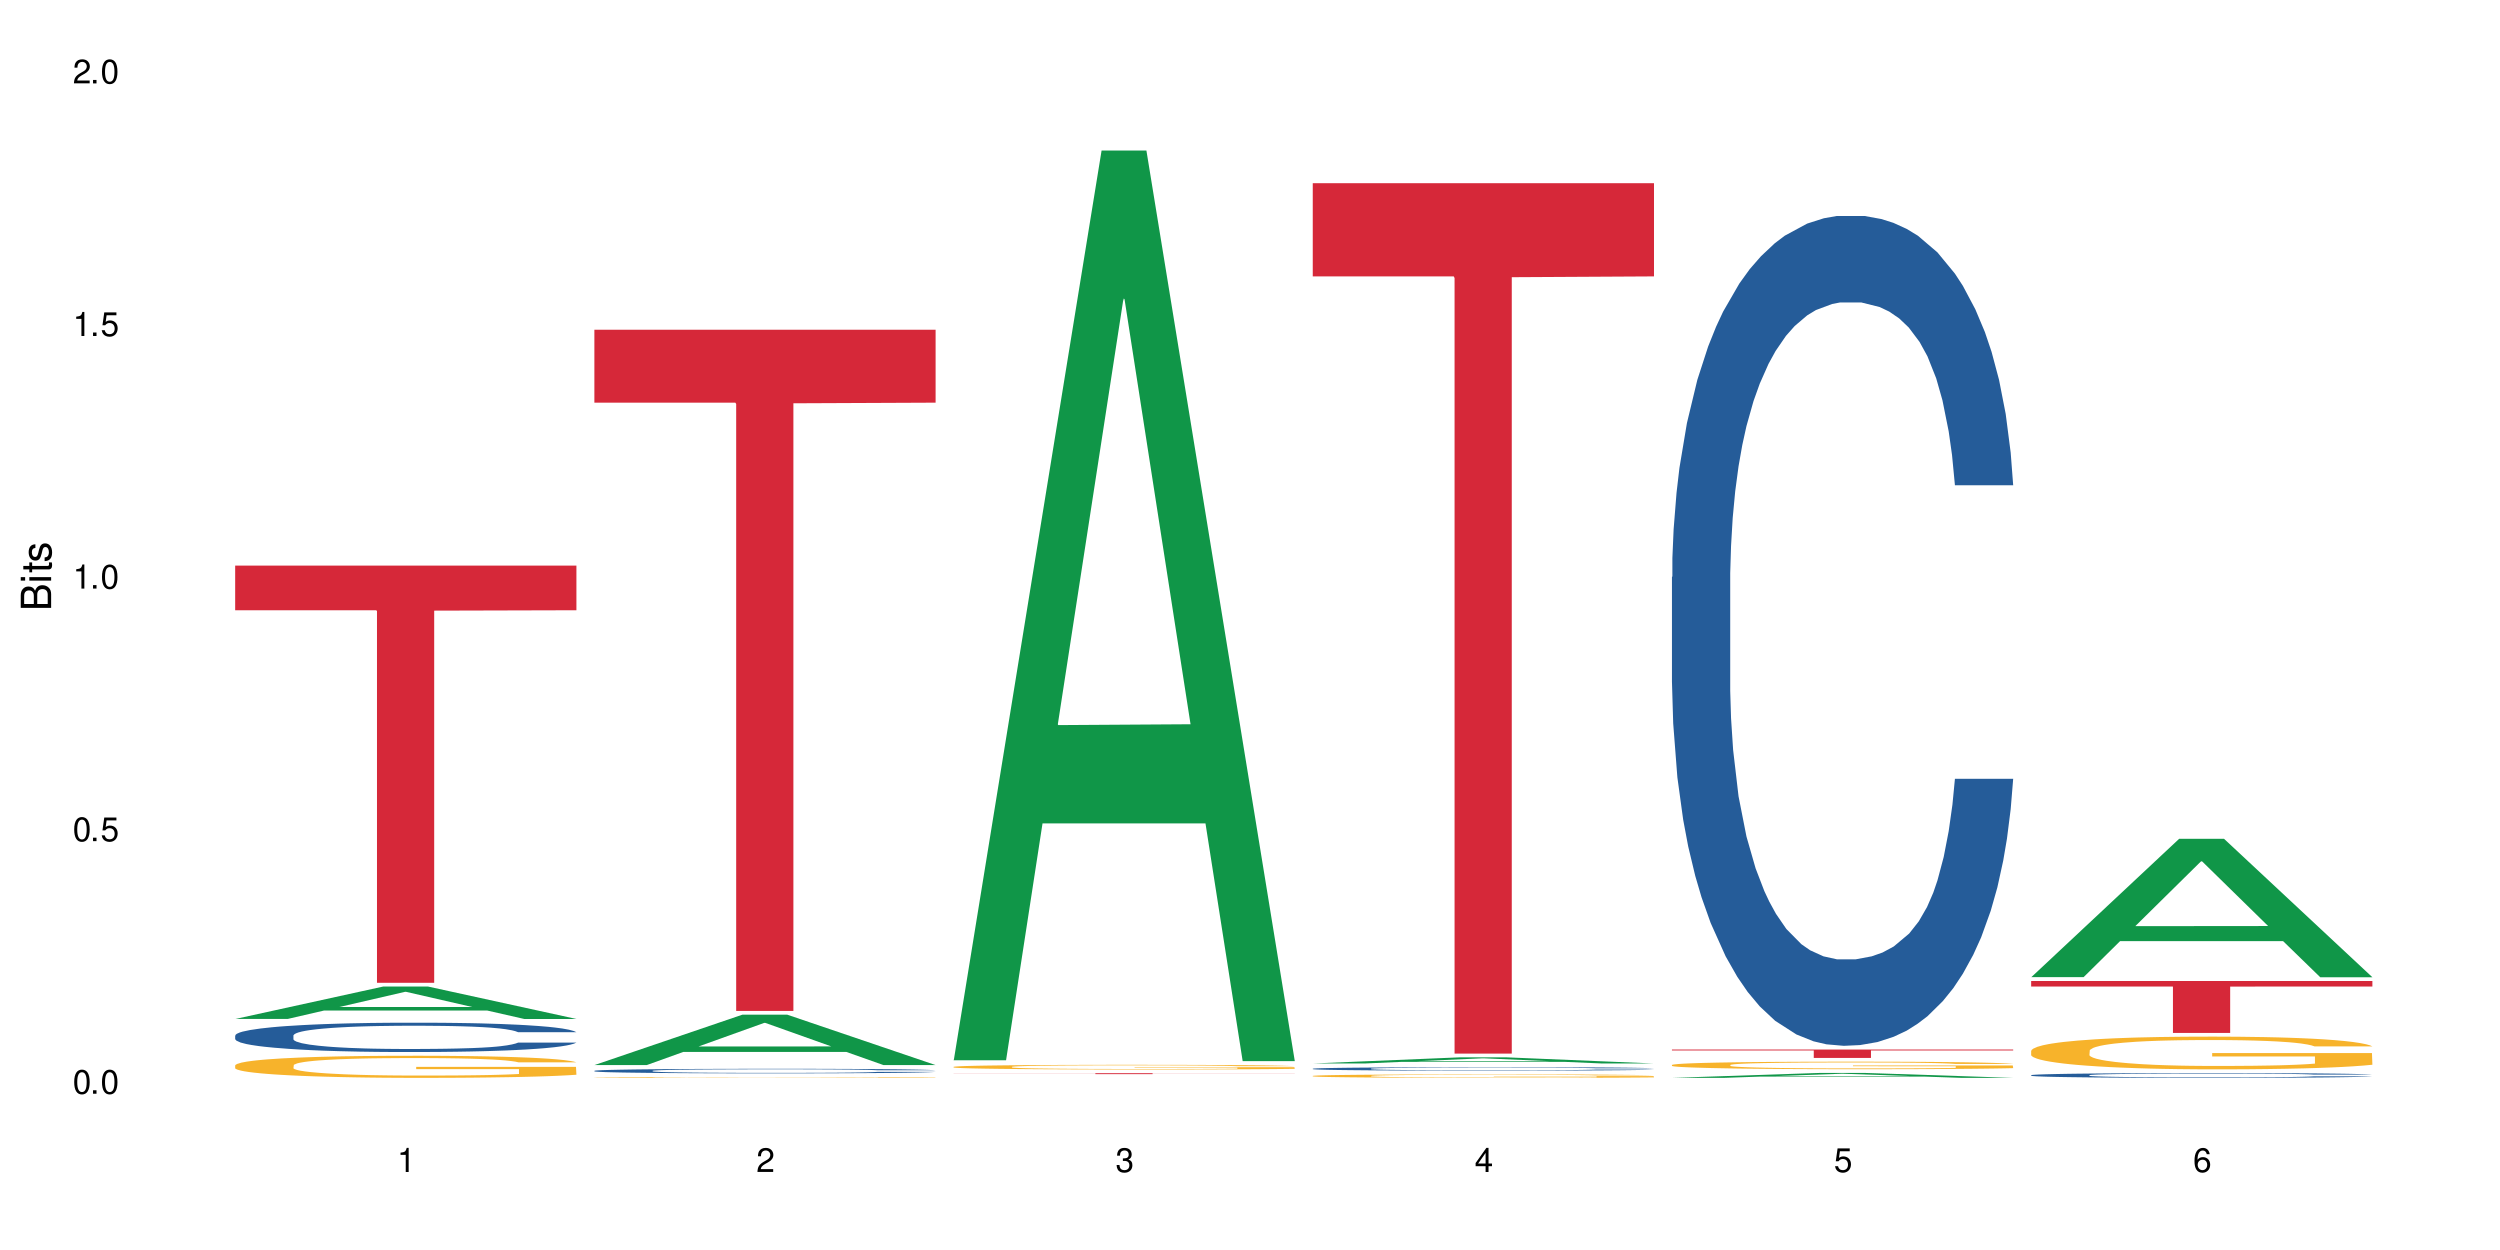 <?xml version="1.0" encoding="UTF-8"?>
<svg xmlns="http://www.w3.org/2000/svg" xmlns:xlink="http://www.w3.org/1999/xlink" width="720" height="360" viewBox="0 0 720 360">
<defs>
<g>
<g id="glyph-0-0">
</g>
<g id="glyph-0-1">
<path d="M 2.641 -6.938 C 2 -6.938 1.422 -6.656 1.078 -6.172 C 0.641 -5.562 0.406 -4.641 0.406 -3.359 C 0.406 -1.016 1.188 0.219 2.641 0.219 C 4.078 0.219 4.859 -1.016 4.859 -3.297 C 4.859 -4.641 4.656 -5.547 4.203 -6.172 C 3.844 -6.656 3.281 -6.938 2.641 -6.938 Z M 2.641 -6.188 C 3.547 -6.188 4 -5.25 4 -3.375 C 4 -1.406 3.562 -0.484 2.625 -0.484 C 1.734 -0.484 1.281 -1.438 1.281 -3.344 C 1.281 -5.25 1.734 -6.188 2.641 -6.188 Z M 2.641 -6.188 "/>
</g>
<g id="glyph-0-2">
<path d="M 1.828 -1 L 0.828 -1 L 0.828 0 L 1.828 0 Z M 1.828 -1 "/>
</g>
<g id="glyph-0-3">
<path d="M 4.562 -6.797 L 1.062 -6.797 L 0.547 -3.094 L 1.328 -3.094 C 1.719 -3.562 2.047 -3.734 2.578 -3.734 C 3.484 -3.734 4.062 -3.109 4.062 -2.094 C 4.062 -1.125 3.484 -0.531 2.578 -0.531 C 1.828 -0.531 1.375 -0.906 1.188 -1.672 L 0.328 -1.672 C 0.453 -1.109 0.547 -0.844 0.75 -0.594 C 1.125 -0.078 1.828 0.219 2.594 0.219 C 3.969 0.219 4.922 -0.781 4.922 -2.219 C 4.922 -3.562 4.031 -4.484 2.719 -4.484 C 2.25 -4.484 1.859 -4.359 1.469 -4.062 L 1.734 -5.969 L 4.562 -5.969 Z M 4.562 -6.797 "/>
</g>
<g id="glyph-0-4">
<path d="M 2.484 -4.938 L 2.484 0 L 3.328 0 L 3.328 -6.938 L 2.766 -6.938 C 2.469 -5.875 2.281 -5.734 0.984 -5.562 L 0.984 -4.938 Z M 2.484 -4.938 "/>
</g>
<g id="glyph-0-5">
<path d="M 4.859 -0.828 L 1.281 -0.828 C 1.359 -1.406 1.672 -1.781 2.5 -2.281 L 3.469 -2.828 C 4.406 -3.344 4.906 -4.062 4.906 -4.906 C 4.906 -5.484 4.672 -6.031 4.266 -6.406 C 3.859 -6.766 3.375 -6.938 2.719 -6.938 C 1.859 -6.938 1.219 -6.625 0.844 -6.031 C 0.609 -5.672 0.5 -5.234 0.484 -4.531 L 1.328 -4.531 C 1.359 -5.016 1.406 -5.281 1.531 -5.516 C 1.75 -5.938 2.188 -6.203 2.703 -6.203 C 3.469 -6.203 4.031 -5.641 4.031 -4.891 C 4.031 -4.344 3.719 -3.859 3.125 -3.516 L 2.234 -3 C 0.812 -2.172 0.406 -1.531 0.328 -0.016 L 4.859 -0.016 Z M 4.859 -0.828 "/>
</g>
<g id="glyph-0-6">
<path d="M 2.125 -3.188 L 2.578 -3.188 C 3.5 -3.188 3.984 -2.766 3.984 -1.922 C 3.984 -1.062 3.469 -0.531 2.594 -0.531 C 1.656 -0.531 1.203 -1 1.156 -2.016 L 0.312 -2.016 C 0.344 -1.453 0.438 -1.094 0.609 -0.781 C 0.953 -0.109 1.625 0.219 2.547 0.219 C 3.953 0.219 4.859 -0.625 4.859 -1.938 C 4.859 -2.828 4.516 -3.297 3.703 -3.594 C 4.344 -3.844 4.656 -4.328 4.656 -5.031 C 4.656 -6.219 3.875 -6.938 2.578 -6.938 C 1.203 -6.938 0.484 -6.172 0.453 -4.703 L 1.297 -4.703 C 1.312 -5.125 1.344 -5.359 1.453 -5.578 C 1.641 -5.969 2.062 -6.203 2.594 -6.203 C 3.344 -6.203 3.797 -5.75 3.797 -5 C 3.797 -4.516 3.609 -4.219 3.25 -4.047 C 3.016 -3.953 2.703 -3.922 2.125 -3.906 Z M 2.125 -3.188 "/>
</g>
<g id="glyph-0-7">
<path d="M 3.141 -1.672 L 3.141 0 L 3.984 0 L 3.984 -1.672 L 4.984 -1.672 L 4.984 -2.438 L 3.984 -2.438 L 3.984 -6.938 L 3.359 -6.938 L 0.266 -2.578 L 0.266 -1.672 Z M 3.141 -2.438 L 1 -2.438 L 3.141 -5.5 Z M 3.141 -2.438 "/>
</g>
<g id="glyph-0-8">
<path d="M 4.781 -5.125 C 4.609 -6.266 3.891 -6.938 2.844 -6.938 C 2.094 -6.938 1.422 -6.578 1.031 -5.953 C 0.594 -5.266 0.406 -4.422 0.406 -3.172 C 0.406 -2 0.578 -1.25 0.984 -0.641 C 1.359 -0.078 1.953 0.219 2.703 0.219 C 3.984 0.219 4.922 -0.75 4.922 -2.094 C 4.922 -3.375 4.062 -4.281 2.844 -4.281 C 2.172 -4.281 1.641 -4.031 1.281 -3.516 C 1.281 -5.234 1.828 -6.188 2.797 -6.188 C 3.391 -6.188 3.797 -5.797 3.938 -5.125 Z M 2.734 -3.531 C 3.547 -3.531 4.062 -2.953 4.062 -2.031 C 4.062 -1.156 3.484 -0.531 2.703 -0.531 C 1.922 -0.531 1.328 -1.188 1.328 -2.078 C 1.328 -2.938 1.906 -3.531 2.734 -3.531 Z M 2.734 -3.531 "/>
</g>
<g id="glyph-1-0">
</g>
<g id="glyph-1-1">
<path d="M 0 -0.953 L 0 -4.891 C 0 -5.719 -0.234 -6.344 -0.734 -6.797 C -1.188 -7.234 -1.812 -7.469 -2.5 -7.469 C -3.547 -7.469 -4.188 -7 -4.625 -5.875 C -4.984 -6.688 -5.625 -7.094 -6.531 -7.094 C -7.172 -7.094 -7.734 -6.859 -8.141 -6.391 C -8.562 -5.922 -8.75 -5.344 -8.75 -4.5 L -8.75 -0.953 Z M -4.984 -2.062 L -7.766 -2.062 L -7.766 -4.219 C -7.766 -4.844 -7.688 -5.203 -7.453 -5.5 C -7.219 -5.812 -6.859 -5.969 -6.375 -5.969 C -5.891 -5.969 -5.531 -5.812 -5.297 -5.5 C -5.062 -5.203 -4.984 -4.844 -4.984 -4.219 Z M -0.984 -2.062 L -4 -2.062 L -4 -4.781 C -4 -5.766 -3.438 -6.359 -2.484 -6.359 C -1.547 -6.359 -0.984 -5.766 -0.984 -4.781 Z M -0.984 -2.062 "/>
</g>
<g id="glyph-1-2">
<path d="M -6.281 -1.797 L -6.281 -0.797 L 0 -0.797 L 0 -1.797 Z M -8.75 -1.797 L -8.75 -0.797 L -7.484 -0.797 L -7.484 -1.797 Z M -8.75 -1.797 "/>
</g>
<g id="glyph-1-3">
<path d="M -6.281 -3.047 L -6.281 -2.016 L -8.016 -2.016 L -8.016 -1.016 L -6.281 -1.016 L -6.281 -0.172 L -5.469 -0.172 L -5.469 -1.016 L -0.719 -1.016 C -0.078 -1.016 0.281 -1.453 0.281 -2.234 C 0.281 -2.5 0.25 -2.719 0.188 -3.047 L -0.641 -3.047 C -0.609 -2.906 -0.594 -2.766 -0.594 -2.562 C -0.594 -2.141 -0.719 -2.016 -1.156 -2.016 L -5.469 -2.016 L -5.469 -3.047 Z M -6.281 -3.047 "/>
</g>
<g id="glyph-1-4">
<path d="M -4.531 -5.25 C -5.766 -5.25 -6.469 -4.422 -6.469 -2.969 C -6.469 -1.516 -5.719 -0.562 -4.547 -0.562 C -3.562 -0.562 -3.094 -1.062 -2.734 -2.562 L -2.516 -3.484 C -2.344 -4.188 -2.094 -4.469 -1.641 -4.469 C -1.047 -4.469 -0.641 -3.875 -0.641 -3 C -0.641 -2.453 -0.797 -2 -1.062 -1.75 C -1.25 -1.594 -1.422 -1.531 -1.875 -1.469 L -1.875 -0.406 C -0.422 -0.453 0.281 -1.266 0.281 -2.922 C 0.281 -4.5 -0.5 -5.516 -1.719 -5.516 C -2.656 -5.516 -3.172 -4.984 -3.469 -3.734 L -3.703 -2.766 C -3.891 -1.953 -4.156 -1.609 -4.594 -1.609 C -5.188 -1.609 -5.547 -2.125 -5.547 -2.938 C -5.547 -3.75 -5.203 -4.172 -4.531 -4.203 Z M -4.531 -5.25 "/>
</g>
</g>
</defs>
<rect x="-72" y="-36" width="864" height="432" fill="rgb(100%, 100%, 100%)" fill-opacity="1"/>
<path fill-rule="nonzero" fill="rgb(6.275%, 58.824%, 28.235%)" fill-opacity="1" d="M 67.73 293.457 L 67.836 293.449 L 110.359 284.125 L 123.273 284.125 L 166.008 293.465 L 150.992 293.465 L 140.281 291.027 L 93.352 291.027 L 82.852 293.457 L 67.73 293.457 L 97.863 290.02 L 135.977 290.012 L 116.973 285.652 L 116.766 285.641 L 116.555 285.668 L 97.758 290.012 L 97.863 290.02 Z M 67.73 293.457 "/>
<path fill-rule="nonzero" fill="rgb(14.51%, 36.078%, 60%)" fill-opacity="1" d="M 67.73 298.215 L 67.852 298.207 L 67.852 298.02 L 68.211 297.727 L 69.051 297.355 L 69.887 297.102 L 72.047 296.645 L 75.043 296.207 L 78.156 295.867 L 80.434 295.664 L 82.473 295.512 L 87.145 295.227 L 90.145 295.078 L 93.379 294.945 L 97.332 294.816 L 100.211 294.738 L 106.684 294.613 L 111.477 294.562 L 115.191 294.539 L 123.223 294.539 L 128.016 294.57 L 131.492 294.609 L 135.324 294.668 L 138.562 294.738 L 144.195 294.91 L 149.227 295.125 L 151.504 295.25 L 155.102 295.488 L 157.855 295.719 L 159.773 295.922 L 161.934 296.207 L 163.848 296.555 L 165.289 296.945 L 166.008 297.277 L 149.227 297.277 L 148.391 296.969 L 147.43 296.73 L 145.633 296.414 L 143.836 296.191 L 141.316 295.965 L 139.039 295.82 L 135.926 295.672 L 133.168 295.582 L 130.293 295.512 L 127.535 295.465 L 122.262 295.418 L 116.148 295.418 L 113.871 295.434 L 109.199 295.496 L 106.684 295.551 L 103.086 295.656 L 100.57 295.758 L 97.574 295.914 L 95.535 296.043 L 93.02 296.246 L 91.223 296.422 L 89.184 296.676 L 87.984 296.871 L 86.906 297.086 L 85.949 297.34 L 85.23 297.609 L 84.75 297.898 L 84.508 298.176 L 84.508 299.371 L 84.75 299.648 L 85.348 299.973 L 86.906 300.445 L 89.184 300.855 L 91.82 301.18 L 94.336 301.41 L 95.777 301.52 L 97.691 301.641 L 100.688 301.797 L 105.004 301.949 L 107.52 302.012 L 111.355 302.074 L 115.312 302.105 L 120.586 302.105 L 125.258 302.074 L 128.375 302.035 L 131.609 301.973 L 136.043 301.844 L 138.801 301.719 L 141.199 301.574 L 142.996 301.426 L 144.195 301.301 L 145.992 301.062 L 147.43 300.801 L 148.508 300.531 L 149.227 300.27 L 166.008 300.27 L 165.289 300.578 L 164.207 300.879 L 163.129 301.102 L 161.453 301.371 L 159.535 301.613 L 156.777 301.883 L 154.5 302.059 L 151.504 302.254 L 148.75 302.398 L 145.754 302.531 L 141.316 302.684 L 138.441 302.762 L 135.324 302.832 L 131.609 302.895 L 126.938 302.949 L 121.902 302.977 L 117.227 302.984 L 112.195 302.969 L 108.48 302.941 L 103.566 302.871 L 97.453 302.73 L 93.02 302.586 L 89.543 302.438 L 86.547 302.281 L 83.191 302.074 L 78.875 301.734 L 76.238 301.473 L 74.441 301.258 L 72.406 300.953 L 70.969 300.684 L 69.289 300.254 L 68.09 299.703 L 67.73 299.281 Z M 67.73 298.215 "/>
<path fill-rule="nonzero" fill="rgb(96.863%, 70.196%, 16.863%)" fill-opacity="1" d="M 67.73 306.785 L 67.852 306.777 L 67.852 306.664 L 68.332 306.402 L 69.527 306.039 L 71.086 305.746 L 72.766 305.512 L 73.844 305.391 L 75.641 305.215 L 77.199 305.086 L 81.152 304.824 L 86.188 304.582 L 88.945 304.477 L 92.059 304.379 L 96.496 304.27 L 98.531 304.227 L 104.766 304.133 L 111.836 304.074 L 119.625 304.059 L 123.223 304.062 L 128.133 304.086 L 134.848 304.152 L 138.68 304.211 L 141.676 304.27 L 144.793 304.344 L 148.629 304.461 L 152.223 304.598 L 155.102 304.738 L 157.977 304.914 L 160.375 305.098 L 162.41 305.301 L 164.207 305.547 L 165.289 305.75 L 166.008 305.953 L 149.348 305.953 L 148.391 305.75 L 147.309 305.594 L 145.512 305.402 L 143.715 305.262 L 141.918 305.152 L 138.562 305 L 135.684 304.906 L 132.09 304.824 L 128.613 304.773 L 124.66 304.738 L 122.262 304.727 L 115.91 304.727 L 110.156 304.77 L 106.801 304.812 L 104.406 304.859 L 101.047 304.949 L 99.012 305.02 L 97.812 305.062 L 94.219 305.246 L 91.82 305.406 L 90.504 305.516 L 88.824 305.691 L 87.625 305.848 L 86.309 306.082 L 85.59 306.254 L 84.629 306.652 L 84.508 307.699 L 84.871 307.918 L 85.59 308.156 L 86.547 308.367 L 87.984 308.586 L 89.422 308.754 L 91.941 308.98 L 94.098 309.133 L 95.777 309.23 L 99.012 309.391 L 100.328 309.441 L 103.445 309.547 L 106.684 309.629 L 110.637 309.695 L 113.633 309.73 L 118.426 309.762 L 124.539 309.762 L 131.73 309.727 L 136.285 309.68 L 139.398 309.633 L 141.438 309.594 L 143.953 309.527 L 145.754 309.469 L 147.43 309.406 L 149.469 309.309 L 149.469 307.918 L 119.863 307.914 L 119.863 307.262 L 165.887 307.254 L 166.008 309.527 L 163.488 309.684 L 160.375 309.836 L 157.379 309.953 L 154.262 310.051 L 149.828 310.164 L 146.23 310.23 L 140.719 310.312 L 135.684 310.367 L 130.41 310.402 L 125.738 310.418 L 120.223 310.422 L 115.312 310.414 L 110.039 310.379 L 105.844 310.332 L 102.008 310.273 L 98.172 310.195 L 93.379 310.074 L 90.262 309.977 L 87.027 309.855 L 83.789 309.707 L 80.914 309.551 L 78.996 309.43 L 77.078 309.289 L 75.043 309.117 L 73.125 308.918 L 71.688 308.738 L 70.367 308.535 L 69.41 308.344 L 68.449 308.082 L 67.969 307.871 L 67.73 307.691 Z M 67.73 306.785 "/>
<path fill-rule="nonzero" fill="rgb(83.922%, 15.686%, 22.353%)" fill-opacity="1" d="M 67.73 162.887 L 166.008 162.887 L 166.008 175.75 L 125.047 175.863 L 125.047 283.051 L 108.57 283.051 L 108.57 175.977 L 108.332 175.75 L 67.73 175.75 Z M 67.73 162.887 "/>
<path fill-rule="nonzero" fill="rgb(6.275%, 58.824%, 28.235%)" fill-opacity="1" d="M 171.18 306.73 L 171.285 306.715 L 213.809 292.227 L 226.723 292.227 L 269.453 306.742 L 254.441 306.742 L 243.73 302.953 L 196.797 302.953 L 186.297 306.73 L 171.18 306.73 L 201.312 301.387 L 239.426 301.371 L 220.422 294.598 L 220.211 294.582 L 220 294.625 L 201.207 301.371 L 201.312 301.387 Z M 171.18 306.73 "/>
<path fill-rule="nonzero" fill="rgb(14.51%, 36.078%, 60%)" fill-opacity="1" d="M 171.18 308.387 L 171.297 308.383 L 171.297 308.355 L 171.66 308.309 L 172.496 308.254 L 173.336 308.211 L 175.492 308.141 L 178.488 308.074 L 181.605 308.02 L 183.883 307.988 L 185.922 307.965 L 190.594 307.922 L 193.59 307.898 L 196.828 307.879 L 200.781 307.859 L 203.656 307.848 L 210.129 307.828 L 214.922 307.82 L 218.641 307.816 L 226.668 307.816 L 231.461 307.82 L 234.938 307.824 L 238.773 307.836 L 242.008 307.848 L 247.641 307.871 L 252.676 307.906 L 254.953 307.926 L 258.547 307.961 L 261.305 308 L 263.223 308.031 L 265.379 308.074 L 267.297 308.129 L 268.734 308.188 L 269.453 308.238 L 252.676 308.238 L 251.836 308.191 L 250.879 308.156 L 249.082 308.105 L 247.281 308.07 L 244.766 308.035 L 242.488 308.016 L 239.371 307.992 L 236.617 307.977 L 233.738 307.965 L 230.984 307.957 L 225.711 307.953 L 217.32 307.953 L 212.645 307.965 L 210.129 307.973 L 206.535 307.988 L 204.016 308.004 L 201.02 308.027 L 198.984 308.047 L 196.469 308.078 L 194.668 308.105 L 192.633 308.148 L 191.434 308.176 L 190.355 308.211 L 189.395 308.25 L 188.676 308.293 L 188.199 308.336 L 187.957 308.379 L 187.957 308.566 L 188.199 308.609 L 188.797 308.656 L 190.355 308.73 L 192.633 308.793 L 195.27 308.844 L 197.785 308.879 L 199.223 308.898 L 201.141 308.918 L 204.137 308.941 L 208.453 308.965 L 210.969 308.973 L 214.805 308.984 L 218.758 308.988 L 224.031 308.988 L 228.707 308.984 L 231.82 308.977 L 235.059 308.969 L 239.492 308.949 L 242.25 308.93 L 244.645 308.906 L 246.445 308.883 L 247.641 308.863 L 249.441 308.828 L 250.879 308.785 L 251.957 308.742 L 252.676 308.703 L 269.453 308.703 L 268.734 308.75 L 267.656 308.797 L 266.578 308.832 L 264.898 308.875 L 262.984 308.91 L 260.227 308.953 L 257.949 308.98 L 254.953 309.012 L 252.195 309.035 L 249.199 309.055 L 244.766 309.078 L 241.891 309.09 L 238.773 309.102 L 235.059 309.109 L 230.383 309.117 L 225.352 309.125 L 220.676 309.125 L 215.645 309.121 L 211.926 309.117 L 207.012 309.105 L 200.902 309.086 L 196.469 309.062 L 192.992 309.039 L 189.996 309.016 L 186.641 308.984 L 182.324 308.93 L 179.688 308.891 L 177.891 308.855 L 175.852 308.809 L 174.414 308.77 L 172.738 308.699 L 171.539 308.617 L 171.18 308.551 Z M 171.18 308.387 "/>
<path fill-rule="nonzero" fill="rgb(96.863%, 70.196%, 16.863%)" fill-opacity="1" d="M 171.18 310.293 L 171.297 310.293 L 171.297 310.289 L 171.777 310.281 L 172.977 310.27 L 174.535 310.258 L 176.211 310.25 L 177.293 310.246 L 179.09 310.238 L 180.648 310.234 L 184.602 310.223 L 189.637 310.215 L 192.391 310.211 L 195.508 310.207 L 199.941 310.203 L 201.98 310.203 L 208.211 310.199 L 215.281 310.199 L 223.074 310.195 L 226.668 310.199 L 238.293 310.199 L 242.129 310.203 L 245.125 310.203 L 248.242 310.207 L 252.078 310.211 L 255.672 310.215 L 258.547 310.223 L 261.426 310.227 L 263.82 310.234 L 265.859 310.242 L 267.656 310.25 L 268.734 310.258 L 269.453 310.266 L 252.797 310.266 L 251.836 310.258 L 250.758 310.25 L 248.961 310.246 L 247.164 310.238 L 245.363 310.234 L 242.008 310.23 L 239.133 310.227 L 235.539 310.223 L 210.25 310.223 L 207.852 310.227 L 204.496 310.23 L 202.461 310.23 L 201.262 310.234 L 197.664 310.238 L 195.27 310.246 L 193.949 310.25 L 192.273 310.254 L 191.074 310.262 L 189.754 310.27 L 189.035 310.273 L 188.078 310.289 L 187.957 310.328 L 188.316 310.336 L 189.035 310.344 L 189.996 310.352 L 191.434 310.359 L 192.871 310.363 L 195.387 310.371 L 197.547 310.379 L 199.223 310.383 L 202.461 310.387 L 203.777 310.391 L 206.895 310.391 L 210.129 310.395 L 214.086 310.398 L 239.73 310.398 L 242.848 310.395 L 244.887 310.395 L 247.402 310.391 L 249.199 310.391 L 250.879 310.387 L 252.914 310.383 L 252.914 310.336 L 223.312 310.336 L 223.312 310.312 L 269.336 310.312 L 269.453 310.391 L 266.938 310.398 L 263.82 310.402 L 260.824 310.406 L 257.711 310.41 L 253.273 310.414 L 249.68 310.418 L 244.168 310.418 L 239.133 310.422 L 209.289 310.422 L 205.457 310.418 L 201.621 310.414 L 196.828 310.41 L 193.711 310.406 L 190.473 310.402 L 187.238 310.398 L 184.363 310.395 L 182.445 310.387 L 180.527 310.383 L 178.488 310.379 L 176.57 310.371 L 175.133 310.363 L 173.816 310.355 L 172.855 310.352 L 171.898 310.34 L 171.418 310.332 L 171.18 310.328 Z M 171.18 310.293 "/>
<path fill-rule="nonzero" fill="rgb(83.922%, 15.686%, 22.353%)" fill-opacity="1" d="M 171.18 94.965 L 269.453 94.965 L 269.453 115.965 L 228.496 116.148 L 228.496 291.152 L 212.02 291.152 L 212.02 116.336 L 211.777 115.965 L 171.18 115.965 Z M 171.18 94.965 "/>
<path fill-rule="nonzero" fill="rgb(6.275%, 58.824%, 28.235%)" fill-opacity="1" d="M 274.629 305.352 L 274.73 305.105 L 317.254 43.363 L 330.168 43.363 L 372.902 305.598 L 357.887 305.598 L 347.18 237.145 L 300.246 237.145 L 289.746 305.352 L 274.629 305.352 L 304.762 208.828 L 342.875 208.582 L 323.871 86.207 L 323.66 85.961 L 323.449 86.699 L 304.656 208.582 L 304.762 208.828 Z M 274.629 305.352 "/>
<path fill-rule="nonzero" fill="rgb(96.863%, 70.196%, 16.863%)" fill-opacity="1" d="M 274.629 307.246 L 274.746 307.242 L 274.746 307.219 L 275.227 307.164 L 276.426 307.086 L 277.984 307.023 L 279.66 306.977 L 280.738 306.949 L 282.535 306.914 L 284.094 306.887 L 288.051 306.832 L 293.082 306.781 L 295.84 306.758 L 298.957 306.738 L 303.391 306.715 L 305.43 306.707 L 311.66 306.688 L 318.73 306.672 L 330.117 306.672 L 335.031 306.676 L 341.742 306.691 L 345.578 306.703 L 348.574 306.715 L 351.688 306.73 L 355.523 306.754 L 359.121 306.785 L 361.996 306.812 L 364.871 306.852 L 367.27 306.891 L 369.309 306.934 L 371.105 306.984 L 372.184 307.027 L 372.902 307.07 L 356.242 307.07 L 355.285 307.027 L 354.207 306.992 L 352.41 306.953 L 350.609 306.922 L 348.812 306.898 L 345.457 306.867 L 342.582 306.848 L 338.984 306.832 L 335.512 306.82 L 331.555 306.812 L 322.805 306.812 L 317.055 306.82 L 313.699 306.828 L 311.301 306.84 L 307.945 306.855 L 305.906 306.871 L 304.707 306.883 L 301.113 306.918 L 298.715 306.953 L 297.398 306.977 L 295.719 307.016 L 294.523 307.047 L 293.203 307.098 L 292.484 307.133 L 291.527 307.215 L 291.406 307.438 L 291.766 307.484 L 292.484 307.531 L 293.441 307.578 L 294.883 307.625 L 296.32 307.66 L 298.836 307.707 L 300.992 307.738 L 302.672 307.758 L 305.906 307.793 L 307.227 307.805 L 310.34 307.824 L 313.578 307.844 L 317.531 307.859 L 320.527 307.863 L 325.324 307.871 L 331.434 307.871 L 338.625 307.863 L 343.18 307.855 L 346.297 307.844 L 348.332 307.836 L 350.852 307.82 L 352.648 307.809 L 354.324 307.797 L 356.363 307.777 L 356.363 307.484 L 326.762 307.48 L 326.762 307.344 L 372.781 307.344 L 372.902 307.82 L 370.387 307.855 L 367.27 307.887 L 364.273 307.91 L 361.156 307.934 L 356.723 307.957 L 353.129 307.969 L 347.613 307.988 L 342.582 308 L 337.309 308.004 L 332.633 308.008 L 327.121 308.012 L 322.207 308.008 L 316.934 308 L 312.738 307.992 L 308.902 307.98 L 305.07 307.961 L 300.273 307.938 L 297.16 307.918 L 293.922 307.891 L 290.688 307.859 L 287.809 307.828 L 285.895 307.801 L 283.977 307.773 L 281.938 307.734 L 280.02 307.695 L 278.582 307.656 L 277.262 307.613 L 276.305 307.574 L 275.348 307.516 L 274.867 307.473 L 274.629 307.434 Z M 274.629 307.246 "/>
<path fill-rule="nonzero" fill="rgb(83.922%, 15.686%, 22.353%)" fill-opacity="1" d="M 274.629 309.082 L 372.902 309.082 L 372.902 309.113 L 331.945 309.113 L 331.945 309.352 L 315.465 309.352 L 315.465 309.113 L 274.629 309.113 Z M 274.629 309.082 "/>
<path fill-rule="nonzero" fill="rgb(6.275%, 58.824%, 28.235%)" fill-opacity="1" d="M 378.074 306.277 L 378.18 306.277 L 420.703 304.504 L 433.617 304.504 L 476.352 306.281 L 461.336 306.281 L 450.625 305.816 L 403.695 305.816 L 393.195 306.277 L 378.074 306.277 L 408.207 305.625 L 446.32 305.621 L 427.316 304.793 L 427.109 304.793 L 426.898 304.797 L 408.105 305.621 L 408.207 305.625 Z M 378.074 306.277 "/>
<path fill-rule="nonzero" fill="rgb(14.51%, 36.078%, 60%)" fill-opacity="1" d="M 378.074 307.789 L 378.195 307.785 L 378.195 307.766 L 378.555 307.73 L 379.395 307.688 L 380.23 307.656 L 382.391 307.602 L 385.387 307.551 L 388.5 307.508 L 390.777 307.484 L 392.816 307.469 L 397.492 307.434 L 400.488 307.418 L 403.723 307.402 L 407.676 307.387 L 410.555 307.375 L 417.027 307.363 L 421.82 307.355 L 425.535 307.352 L 433.566 307.352 L 438.359 307.355 L 441.836 307.359 L 445.668 307.367 L 448.906 307.375 L 454.539 307.395 L 459.57 307.422 L 461.848 307.438 L 465.445 307.465 L 468.199 307.492 L 470.117 307.516 L 472.277 307.551 L 474.191 307.59 L 475.633 307.637 L 476.352 307.676 L 459.57 307.676 L 458.734 307.641 L 457.773 307.613 L 455.977 307.574 L 454.18 307.547 L 451.66 307.523 L 449.383 307.504 L 446.27 307.488 L 443.512 307.477 L 440.637 307.469 L 437.879 307.461 L 432.605 307.457 L 424.215 307.457 L 419.543 307.465 L 417.027 307.473 L 413.43 307.484 L 410.914 307.496 L 407.918 307.516 L 405.879 307.531 L 403.363 307.555 L 401.566 307.574 L 399.527 307.605 L 398.328 307.629 L 397.25 307.652 L 396.293 307.684 L 395.574 307.715 L 395.094 307.75 L 394.855 307.781 L 394.855 307.926 L 395.094 307.957 L 395.691 307.996 L 397.25 308.051 L 399.527 308.102 L 402.164 308.137 L 404.68 308.164 L 406.121 308.18 L 408.035 308.191 L 411.035 308.211 L 415.348 308.23 L 417.863 308.238 L 421.699 308.242 L 425.656 308.246 L 430.93 308.246 L 435.602 308.242 L 438.719 308.238 L 441.953 308.23 L 446.387 308.215 L 449.145 308.203 L 451.543 308.184 L 453.34 308.168 L 454.539 308.152 L 456.336 308.125 L 457.773 308.094 L 458.852 308.062 L 459.57 308.031 L 476.352 308.031 L 475.633 308.066 L 474.555 308.102 L 473.473 308.129 L 471.797 308.16 L 469.879 308.188 L 467.121 308.223 L 464.844 308.242 L 461.848 308.266 L 459.094 308.281 L 456.098 308.297 L 451.66 308.316 L 448.785 308.324 L 445.668 308.332 L 441.953 308.34 L 437.281 308.348 L 432.246 308.352 L 422.539 308.352 L 418.824 308.348 L 413.91 308.34 L 407.797 308.32 L 403.363 308.305 L 399.887 308.285 L 396.891 308.27 L 393.535 308.242 L 389.223 308.203 L 386.586 308.172 L 384.785 308.148 L 382.75 308.113 L 381.312 308.078 L 379.633 308.027 L 378.434 307.965 L 378.074 307.914 Z M 378.074 307.789 "/>
<path fill-rule="nonzero" fill="rgb(96.863%, 70.196%, 16.863%)" fill-opacity="1" d="M 378.074 309.852 L 378.195 309.852 L 378.195 309.832 L 378.676 309.793 L 379.871 309.734 L 381.43 309.688 L 383.109 309.652 L 384.188 309.633 L 385.984 309.605 L 387.543 309.586 L 391.496 309.543 L 396.531 309.508 L 399.289 309.488 L 402.402 309.477 L 406.84 309.457 L 408.875 309.449 L 415.109 309.438 L 422.18 309.426 L 433.566 309.426 L 438.48 309.43 L 445.191 309.438 L 449.023 309.449 L 452.02 309.457 L 455.137 309.469 L 458.973 309.488 L 462.566 309.508 L 465.445 309.531 L 468.32 309.559 L 470.719 309.586 L 472.754 309.621 L 474.555 309.656 L 475.633 309.691 L 476.352 309.723 L 459.691 309.723 L 458.734 309.691 L 457.652 309.664 L 455.855 309.637 L 454.059 309.613 L 452.262 309.598 L 448.906 309.574 L 446.027 309.559 L 442.434 309.543 L 438.957 309.535 L 435.004 309.531 L 426.254 309.531 L 420.5 309.535 L 417.145 309.543 L 414.75 309.551 L 411.395 309.562 L 409.355 309.574 L 408.156 309.582 L 404.562 309.609 L 402.164 309.637 L 400.848 309.652 L 399.168 309.68 L 397.969 309.707 L 396.652 309.742 L 395.934 309.77 L 394.973 309.832 L 394.855 309.996 L 395.215 310.031 L 395.934 310.066 L 396.891 310.102 L 398.328 310.137 L 399.766 310.16 L 402.285 310.199 L 404.441 310.223 L 406.121 310.238 L 409.355 310.262 L 410.672 310.27 L 413.789 310.285 L 417.027 310.297 L 420.98 310.309 L 423.977 310.316 L 428.77 310.32 L 434.883 310.32 L 442.074 310.312 L 446.629 310.309 L 449.746 310.301 L 451.781 310.293 L 454.297 310.285 L 456.098 310.273 L 457.773 310.266 L 459.812 310.25 L 459.812 310.031 L 430.211 310.031 L 430.211 309.926 L 476.23 309.926 L 476.352 310.285 L 473.832 310.309 L 470.719 310.332 L 467.723 310.352 L 464.605 310.367 L 460.172 310.383 L 456.574 310.395 L 451.062 310.406 L 446.027 310.414 L 440.754 310.422 L 425.656 310.422 L 420.383 310.418 L 416.188 310.41 L 408.516 310.387 L 403.723 310.367 L 400.605 310.355 L 397.371 310.336 L 394.133 310.312 L 391.258 310.285 L 389.34 310.27 L 387.422 310.246 L 385.387 310.219 L 383.469 310.188 L 382.031 310.16 L 380.711 310.129 L 379.754 310.098 L 378.793 310.055 L 378.316 310.023 L 378.074 309.996 Z M 378.074 309.852 "/>
<path fill-rule="nonzero" fill="rgb(83.922%, 15.686%, 22.353%)" fill-opacity="1" d="M 378.074 52.77 L 476.352 52.77 L 476.352 79.602 L 435.391 79.836 L 435.391 303.43 L 418.914 303.43 L 418.914 80.07 L 418.676 79.602 L 378.074 79.602 Z M 378.074 52.77 "/>
<path fill-rule="nonzero" fill="rgb(6.275%, 58.824%, 28.235%)" fill-opacity="1" d="M 481.523 310.422 L 481.629 310.422 L 524.152 309.004 L 537.066 309.004 L 579.797 310.422 L 564.785 310.422 L 554.074 310.055 L 507.141 310.055 L 496.641 310.422 L 481.523 310.422 L 511.656 309.898 L 549.77 309.898 L 530.766 309.234 L 530.555 309.234 L 530.348 309.238 L 511.551 309.898 L 511.656 309.898 Z M 481.523 310.422 "/>
<path fill-rule="nonzero" fill="rgb(14.51%, 36.078%, 60%)" fill-opacity="1" d="M 481.523 166.191 L 481.645 165.973 L 481.645 160.73 L 482.004 152.43 L 482.84 141.941 L 483.68 134.734 L 485.836 121.844 L 488.832 109.395 L 491.949 99.781 L 494.227 94.102 L 496.266 89.73 L 500.938 81.648 L 503.934 77.496 L 507.172 73.785 L 511.125 70.07 L 514 67.887 L 520.473 64.391 L 525.27 62.859 L 528.984 62.207 L 537.012 62.207 L 541.809 63.078 L 545.281 64.172 L 549.117 65.918 L 552.352 67.887 L 557.984 72.691 L 563.02 78.809 L 565.297 82.305 L 568.891 89.074 L 571.648 95.629 L 573.566 101.309 L 575.723 109.395 L 577.641 119.223 L 579.078 130.363 L 579.797 139.758 L 563.02 139.758 L 562.18 131.02 L 561.223 124.246 L 559.426 115.293 L 557.625 108.957 L 555.109 102.621 L 552.832 98.469 L 549.715 94.32 L 546.961 91.699 L 544.082 89.73 L 541.328 88.422 L 536.055 87.109 L 529.941 87.109 L 527.664 87.547 L 522.992 89.293 L 520.473 90.824 L 516.879 93.883 L 514.363 96.723 L 511.367 101.09 L 509.328 104.805 L 506.812 110.484 L 505.012 115.508 L 502.977 122.719 L 501.777 128.18 L 500.699 134.297 L 499.738 141.508 L 499.02 149.152 L 498.543 157.234 L 498.301 165.102 L 498.301 198.961 L 498.543 206.824 L 499.141 216 L 500.699 229.328 L 502.977 240.906 L 505.613 250.082 L 508.129 256.633 L 509.566 259.691 L 511.484 263.188 L 514.48 267.559 L 518.797 271.926 L 521.312 273.676 L 525.148 275.422 L 529.102 276.297 L 534.375 276.297 L 539.051 275.422 L 542.168 274.328 L 545.402 272.582 L 549.836 268.867 L 552.594 265.371 L 554.988 261.223 L 556.789 257.07 L 557.984 253.574 L 559.785 246.805 L 561.223 239.375 L 562.301 231.73 L 563.02 224.301 L 579.797 224.301 L 579.078 233.039 L 578 241.562 L 576.922 247.895 L 575.246 255.543 L 573.328 262.312 L 570.57 269.961 L 568.293 274.984 L 565.297 280.445 L 562.539 284.598 L 559.543 288.312 L 555.109 292.68 L 552.234 294.863 L 549.117 296.832 L 545.402 298.578 L 540.727 300.109 L 535.695 300.98 L 531.02 301.199 L 525.988 300.762 L 522.27 299.891 L 517.359 297.922 L 511.246 293.992 L 506.812 289.84 L 503.336 285.688 L 500.34 281.32 L 496.984 275.422 L 492.668 265.809 L 490.031 258.383 L 488.234 252.266 L 486.195 243.746 L 484.758 236.098 L 483.082 223.867 L 481.883 208.355 L 481.523 196.34 Z M 481.523 166.191 "/>
<path fill-rule="nonzero" fill="rgb(96.863%, 70.196%, 16.863%)" fill-opacity="1" d="M 481.523 306.691 L 481.645 306.688 L 481.645 306.648 L 482.121 306.562 L 483.32 306.438 L 484.879 306.336 L 486.555 306.258 L 487.637 306.215 L 489.434 306.156 L 490.992 306.113 L 494.945 306.023 L 499.98 305.941 L 502.734 305.906 L 505.852 305.871 L 510.285 305.832 L 512.324 305.82 L 518.555 305.789 L 525.629 305.77 L 533.418 305.762 L 537.012 305.766 L 541.926 305.773 L 548.637 305.793 L 552.473 305.812 L 555.469 305.832 L 558.586 305.859 L 562.422 305.898 L 566.016 305.945 L 568.891 305.996 L 571.77 306.055 L 574.164 306.117 L 576.203 306.188 L 578 306.27 L 579.078 306.34 L 579.797 306.406 L 563.141 306.406 L 562.18 306.34 L 561.102 306.285 L 559.305 306.219 L 557.508 306.172 L 555.711 306.137 L 552.352 306.082 L 549.477 306.051 L 545.883 306.023 L 542.406 306.008 L 538.449 305.996 L 536.055 305.992 L 529.703 305.992 L 523.949 306.004 L 520.594 306.02 L 518.195 306.035 L 514.84 306.066 L 512.805 306.09 L 511.605 306.105 L 508.008 306.168 L 505.613 306.223 L 504.293 306.258 L 502.617 306.32 L 501.418 306.371 L 500.098 306.453 L 499.379 306.512 L 498.422 306.645 L 498.301 307.004 L 498.66 307.078 L 499.379 307.16 L 500.34 307.23 L 501.777 307.305 L 503.215 307.363 L 505.73 307.441 L 507.891 307.492 L 509.566 307.523 L 512.805 307.578 L 514.121 307.598 L 517.238 307.633 L 520.473 307.66 L 524.43 307.684 L 527.426 307.695 L 532.219 307.707 L 538.332 307.707 L 545.523 307.691 L 550.078 307.676 L 553.191 307.66 L 555.23 307.648 L 557.746 307.625 L 559.543 307.605 L 561.223 307.586 L 563.258 307.551 L 563.258 307.078 L 533.656 307.074 L 533.656 306.855 L 579.68 306.852 L 579.797 307.625 L 577.281 307.68 L 574.164 307.73 L 571.168 307.77 L 568.055 307.805 L 563.617 307.84 L 560.023 307.867 L 554.512 307.895 L 549.477 307.91 L 544.203 307.922 L 539.531 307.93 L 534.016 307.93 L 529.102 307.926 L 523.828 307.914 L 519.637 307.898 L 515.801 307.879 L 511.965 307.855 L 507.172 307.812 L 504.055 307.777 L 500.82 307.738 L 497.582 307.688 L 494.707 307.633 L 492.789 307.594 L 490.871 307.543 L 488.832 307.484 L 486.918 307.418 L 485.477 307.355 L 484.16 307.289 L 483.199 307.223 L 482.242 307.133 L 481.762 307.062 L 481.523 307 Z M 481.523 306.691 "/>
<path fill-rule="nonzero" fill="rgb(83.922%, 15.686%, 22.353%)" fill-opacity="1" d="M 481.523 302.273 L 579.797 302.273 L 579.797 302.531 L 538.84 302.535 L 538.84 304.691 L 522.363 304.691 L 522.363 302.535 L 522.121 302.531 L 481.523 302.531 Z M 481.523 302.273 "/>
<path fill-rule="nonzero" fill="rgb(6.275%, 58.824%, 28.235%)" fill-opacity="1" d="M 584.973 281.41 L 585.074 281.371 L 627.598 241.574 L 640.512 241.574 L 683.246 281.445 L 668.23 281.445 L 657.523 271.039 L 610.59 271.039 L 600.09 281.41 L 584.973 281.41 L 615.105 266.734 L 653.219 266.695 L 634.215 248.086 L 634.004 248.051 L 633.793 248.164 L 615 266.695 L 615.105 266.734 Z M 584.973 281.41 "/>
<path fill-rule="nonzero" fill="rgb(14.51%, 36.078%, 60%)" fill-opacity="1" d="M 584.973 309.645 L 585.09 309.645 L 585.09 309.613 L 585.449 309.566 L 586.289 309.508 L 587.129 309.465 L 589.285 309.391 L 592.281 309.32 L 595.398 309.262 L 597.676 309.23 L 599.711 309.207 L 604.387 309.16 L 607.383 309.133 L 610.617 309.113 L 614.574 309.094 L 617.449 309.078 L 623.922 309.059 L 628.715 309.051 L 632.43 309.047 L 640.461 309.047 L 645.254 309.051 L 648.73 309.059 L 652.566 309.066 L 655.801 309.078 L 661.434 309.105 L 666.469 309.141 L 668.746 309.164 L 672.34 309.203 L 675.098 309.238 L 677.016 309.273 L 679.172 309.32 L 681.09 309.375 L 682.527 309.438 L 683.246 309.492 L 666.469 309.492 L 665.629 309.441 L 664.672 309.402 L 662.871 309.352 L 661.074 309.316 L 658.559 309.281 L 656.281 309.254 L 653.164 309.23 L 650.406 309.215 L 647.531 309.207 L 644.773 309.199 L 639.504 309.191 L 631.113 309.191 L 626.438 309.203 L 623.922 309.211 L 620.328 309.23 L 617.809 309.246 L 614.812 309.27 L 612.777 309.293 L 610.258 309.324 L 608.461 309.355 L 606.426 309.395 L 605.227 309.426 L 604.148 309.461 L 603.188 309.504 L 602.469 309.547 L 601.988 309.594 L 601.75 309.641 L 601.75 309.836 L 601.988 309.879 L 602.59 309.934 L 604.148 310.008 L 606.426 310.078 L 609.059 310.129 L 611.578 310.168 L 613.016 310.184 L 614.934 310.203 L 617.93 310.23 L 622.242 310.254 L 624.762 310.266 L 628.598 310.273 L 632.551 310.281 L 637.824 310.281 L 642.5 310.273 L 645.613 310.27 L 648.852 310.258 L 653.285 310.238 L 656.043 310.219 L 658.438 310.195 L 660.234 310.168 L 661.434 310.148 L 663.23 310.109 L 664.672 310.066 L 665.75 310.023 L 666.469 309.98 L 683.246 309.98 L 682.527 310.031 L 681.449 310.082 L 680.371 310.117 L 678.691 310.16 L 676.773 310.199 L 674.02 310.242 L 671.742 310.273 L 668.746 310.305 L 665.988 310.328 L 662.992 310.348 L 658.559 310.375 L 655.68 310.387 L 652.566 310.398 L 648.852 310.41 L 644.176 310.418 L 639.141 310.422 L 629.434 310.422 L 625.719 310.418 L 620.805 310.406 L 614.695 310.383 L 610.258 310.359 L 606.785 310.336 L 603.789 310.309 L 600.43 310.273 L 596.117 310.219 L 593.48 310.176 L 591.684 310.141 L 589.645 310.094 L 588.207 310.047 L 586.527 309.977 L 585.332 309.891 L 584.973 309.82 Z M 584.973 309.645 "/>
<path fill-rule="nonzero" fill="rgb(96.863%, 70.196%, 16.863%)" fill-opacity="1" d="M 584.973 302.586 L 585.09 302.578 L 585.09 302.402 L 585.57 302.016 L 586.77 301.484 L 588.328 301.043 L 590.004 300.699 L 591.082 300.52 L 592.883 300.262 L 594.438 300.07 L 598.395 299.684 L 603.426 299.324 L 606.184 299.168 L 609.301 299.02 L 613.734 298.859 L 615.773 298.797 L 622.004 298.66 L 629.074 298.574 L 636.867 298.547 L 640.461 298.555 L 645.375 298.59 L 652.086 298.684 L 655.922 298.77 L 658.918 298.859 L 662.035 298.969 L 665.867 299.141 L 669.465 299.348 L 672.34 299.555 L 675.215 299.812 L 677.613 300.09 L 679.652 300.391 L 681.449 300.75 L 682.527 301.051 L 683.246 301.355 L 666.586 301.355 L 665.629 301.051 L 664.551 300.82 L 662.754 300.535 L 660.953 300.328 L 659.156 300.164 L 655.801 299.941 L 652.926 299.805 L 649.328 299.684 L 645.855 299.605 L 641.898 299.555 L 639.504 299.539 L 633.148 299.539 L 627.398 299.598 L 624.043 299.668 L 621.645 299.734 L 618.289 299.863 L 616.25 299.969 L 615.055 300.035 L 611.457 300.305 L 609.059 300.543 L 607.742 300.707 L 606.062 300.965 L 604.867 301.199 L 603.547 301.543 L 602.828 301.801 L 601.871 302.387 L 601.75 303.938 L 602.109 304.266 L 602.828 304.617 L 603.789 304.926 L 605.227 305.254 L 606.664 305.504 L 609.18 305.84 L 611.336 306.062 L 613.016 306.211 L 616.25 306.441 L 617.57 306.52 L 620.688 306.676 L 623.922 306.793 L 627.875 306.898 L 630.871 306.949 L 635.668 306.992 L 641.777 306.992 L 648.969 306.941 L 653.523 306.871 L 656.641 306.805 L 658.676 306.742 L 661.195 306.648 L 662.992 306.562 L 664.672 306.469 L 666.707 306.32 L 666.707 304.266 L 637.105 304.254 L 637.105 303.289 L 683.125 303.281 L 683.246 306.648 L 680.73 306.879 L 677.613 307.105 L 674.617 307.277 L 671.5 307.422 L 667.066 307.586 L 663.473 307.691 L 657.957 307.809 L 652.926 307.887 L 647.652 307.941 L 642.977 307.965 L 637.465 307.973 L 632.551 307.957 L 627.277 307.906 L 623.082 307.836 L 619.246 307.75 L 615.414 307.637 L 610.617 307.457 L 607.504 307.312 L 604.266 307.129 L 601.031 306.914 L 598.156 306.684 L 596.238 306.504 L 594.32 306.297 L 592.281 306.035 L 590.363 305.746 L 588.926 305.477 L 587.609 305.176 L 586.648 304.891 L 585.691 304.504 L 585.211 304.195 L 584.973 303.93 Z M 584.973 302.586 "/>
<path fill-rule="nonzero" fill="rgb(83.922%, 15.686%, 22.353%)" fill-opacity="1" d="M 584.973 282.52 L 683.246 282.52 L 683.246 284.121 L 642.289 284.133 L 642.289 297.477 L 625.809 297.477 L 625.809 284.148 L 625.57 284.121 L 584.973 284.121 Z M 584.973 282.52 "/>
<g fill="rgb(0%, 0%, 0%)" fill-opacity="1">
<use xlink:href="#glyph-0-1" x="20.965" y="314.993"/>
<use xlink:href="#glyph-0-2" x="25.965" y="314.993"/>
<use xlink:href="#glyph-0-1" x="28.965" y="314.993"/>
</g>
<g fill="rgb(0%, 0%, 0%)" fill-opacity="1">
<use xlink:href="#glyph-0-1" x="20.965" y="242.251"/>
<use xlink:href="#glyph-0-2" x="25.965" y="242.251"/>
<use xlink:href="#glyph-0-3" x="28.965" y="242.251"/>
</g>
<g fill="rgb(0%, 0%, 0%)" fill-opacity="1">
<use xlink:href="#glyph-0-4" x="20.965" y="169.509"/>
<use xlink:href="#glyph-0-2" x="25.965" y="169.509"/>
<use xlink:href="#glyph-0-1" x="28.965" y="169.509"/>
</g>
<g fill="rgb(0%, 0%, 0%)" fill-opacity="1">
<use xlink:href="#glyph-0-4" x="20.965" y="96.767"/>
<use xlink:href="#glyph-0-2" x="25.965" y="96.767"/>
<use xlink:href="#glyph-0-3" x="28.965" y="96.767"/>
</g>
<g fill="rgb(0%, 0%, 0%)" fill-opacity="1">
<use xlink:href="#glyph-0-5" x="20.965" y="24.024"/>
<use xlink:href="#glyph-0-2" x="25.965" y="24.024"/>
<use xlink:href="#glyph-0-1" x="28.965" y="24.024"/>
</g>
<g fill="rgb(0%, 0%, 0%)" fill-opacity="1">
<use xlink:href="#glyph-0-4" x="114.367" y="337.532"/>
</g>
<g fill="rgb(0%, 0%, 0%)" fill-opacity="1">
<use xlink:href="#glyph-0-5" x="217.816" y="337.532"/>
</g>
<g fill="rgb(0%, 0%, 0%)" fill-opacity="1">
<use xlink:href="#glyph-0-6" x="321.266" y="337.532"/>
</g>
<g fill="rgb(0%, 0%, 0%)" fill-opacity="1">
<use xlink:href="#glyph-0-7" x="424.711" y="337.532"/>
</g>
<g fill="rgb(0%, 0%, 0%)" fill-opacity="1">
<use xlink:href="#glyph-0-3" x="528.16" y="337.532"/>
</g>
<g fill="rgb(0%, 0%, 0%)" fill-opacity="1">
<use xlink:href="#glyph-0-8" x="631.609" y="337.532"/>
</g>
<g fill="rgb(0%, 0%, 0%)" fill-opacity="1">
<use xlink:href="#glyph-1-1" x="14.725" y="176.012"/>
<use xlink:href="#glyph-1-2" x="14.725" y="168.012"/>
<use xlink:href="#glyph-1-3" x="14.725" y="165.012"/>
<use xlink:href="#glyph-1-4" x="14.725" y="162.012"/>
</g>
</svg>
